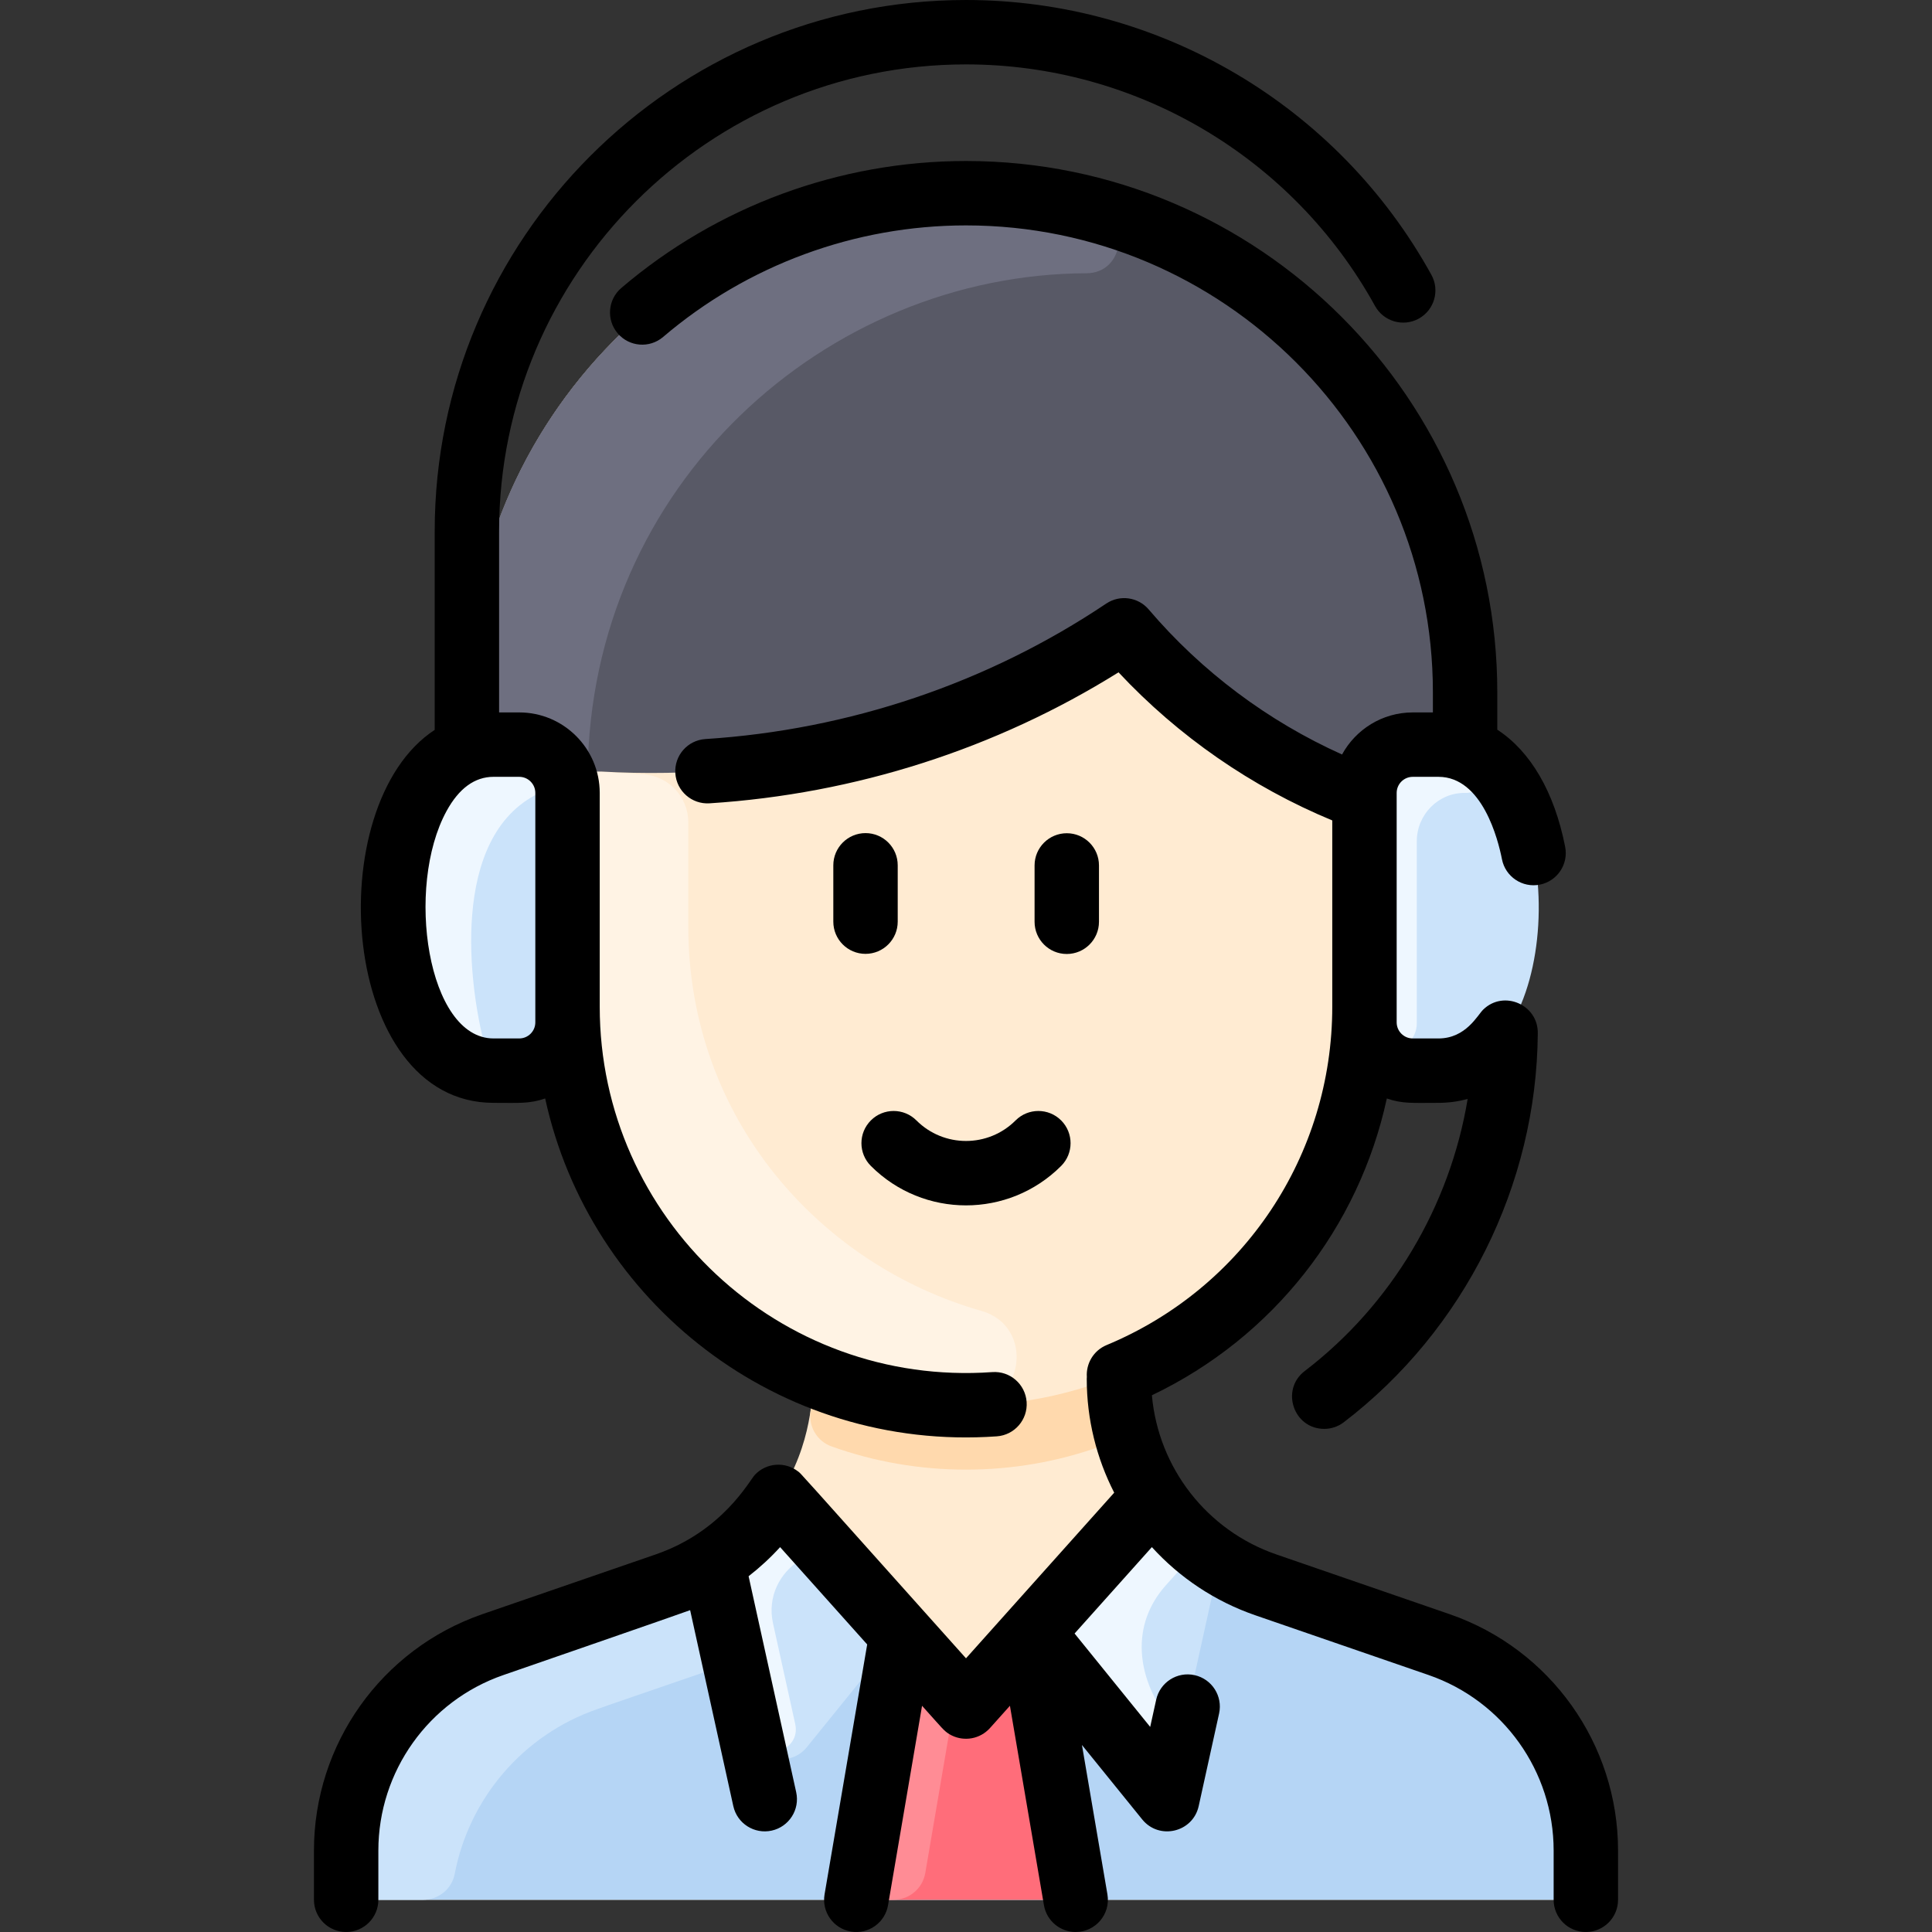 <svg id="Layer_1" enable-background="new 0 0 480.002 480.002" height="512" viewBox="0 0 480.002 480.002" width="512" xmlns="http://www.w3.org/2000/svg"><rect x="0" y="0" width="480.002" height="480.002" fill="#333333" stroke="none"/><path d="m357.591 408.62h-.01c-1.23-.44-40.79-14.06-43.09-14.86-11.441-3.944-21.258-11.61-27.86-21.87-8.867-13.751-8.315-26.025-8.98-30.18 36.01-14.81 61.35-50.24 61.35-91.58v-3.13c14.651 0 25-11.473 25-24.54v-50.46c0-68.476-55.515-123.998-123.997-124-68.697-.002-124.003 56.604-124.003 125.3v49.16c0 13.244 10.715 24.54 25 24.54v3.13c0 41.34 25.34 76.77 61.35 91.58-.773 4.832-.207 16.575-8.98 30.18-6.601 10.258-16.417 17.926-27.86 21.87-11.191 3.893-43.019 14.772-43.12 14.87-21.78 7.55-36.39 28.08-36.39 51.14v4.23c0 4.42 3.58 8 8 8h292c4.42 0 8-3.58 8-8v-4.23c0-23.07-14.62-43.6-36.41-51.15z" fill="#ffebd2"/><path d="m243.841 325.695c13.278 3.773 10.756 23.323-3.046 23.432-54.892.433-99.794-43.916-99.794-98.997v-50.451c0-4.69 4.02-8.389 8.69-7.969 3.079.279 6.404.513 9.95.667 6.362.276 11.36 5.553 11.36 11.92v25.833c0 47.856 32.795 84.186 72.84 95.565z" fill="#fff3e4"/><path d="m273.453 359.341c-21.411 7.717-45.489 7.718-66.903.001-3.561-1.283-5.706-4.922-5.159-8.668.344-2.358.583-5.011.96-8.964 23.395 9.661 50.767 10.131 75.3 0 .371 3.89.609 6.559.962 8.97.55 3.742-1.601 7.378-5.16 8.661z" fill="#ffd9ad"/><path d="m364.001 222.46c0 12.909-10.186 24.54-25 24.54v-43.175c0-3.248-1.973-6.155-4.974-7.398-19.56-8.098-36.574-20.163-50.32-34.886-2.611-2.797-6.84-3.292-10.085-1.264-37.812 23.625-81.144 33.871-124.225 31.413-4.567-.26-8.397 3.415-8.397 7.989 0 50.971.111 47.321-.2 47.321-13.7 0-24.8-10.99-24.8-24.54v-49.16c0-68.697 55.306-125.302 124.003-125.3 68.476.002 123.997 55.518 123.997 124v50.46z" fill="#585966"/><path d="m269.948 67.89c-64.73.232-123.359 52.523-123.938 124.36-2.93 1.17-5.01 4.049-5.01 7.429 0 50.971.111 47.321-.2 47.321-13.7 0-24.8-10.99-24.8-24.54v-49.16c0-81.48 76.582-142.326 156.052-121.117 8.986 2.398 7.197 15.674-2.104 15.707z" fill="#6e6f80"/><path d="m394.001 459.77v4.23c0 4.42-3.58 8-8 8h-292c-4.42 0-8-3.58-8-8v-4.23c0-23.06 14.61-43.59 36.39-51.14.1-.098 32.1-11.037 43.12-14.87 11.441-3.944 21.258-11.61 27.86-21.87l40.67 45.449c3.18 3.55 8.741 3.55 11.921 0l40.669-45.449c4.17 6.48 9.71 12.06 16.33 16.29 9.313 5.982 14.96 6.248 54.62 20.44h.01c21.79 7.55 36.41 28.08 36.41 51.15z" fill="#b5d5f5"/><path d="m180.947 405.909c.874 3.968-1.361 7.959-5.202 9.283-10.502 3.62-27.254 9.34-27.354 9.437-18.509 6.419-31.839 22.203-35.419 40.946-.715 3.742-4.027 6.424-7.837 6.424h-11.134c-4.418 0-8-3.582-8-8v-4.23c0-23.06 14.61-43.59 36.39-51.14 0 0 .01-.01.03-.01 39.533-14.147 45.279-14.441 54.62-20.44z" fill="#cbe3fa"/><path d="m223.531 405.59-23.075 28.498c-4.218 5.209-12.585 3.23-14.028-3.315l-9.387-42.593c6.62-4.23 12.16-9.81 16.33-16.29z" fill="#cbe3fa"/><path d="m192.051 403.31 5.517 25.004c1.537 6.965-8.812 9.982-10.945 3.176-.184-.587.587 2.823-9.581-43.31 6.62-4.23 12.16-9.81 16.33-16.29l6.441 7.196c2.324 2.596 1.846 6.721-1.107 8.571-4.974 3.114-8.099 9.074-6.655 15.653z" fill="#eef7ff"/><path d="m302.961 388.18-9.385 42.595c-1.442 6.546-9.815 8.523-14.032 3.314l-23.072-28.499 30.16-33.7c4.169 6.48 9.709 12.06 16.329 16.29z" fill="#cbe3fa"/><path d="m289.722 426.34c4.782 6.506-4.439 14.836-10.179 7.749l-23.072-28.499 30.16-33.7c2.009 3.129 4.34 6.043 6.959 8.699 2.352 2.385 2.386 6.21.152 8.705l-4.061 4.536c-9.004 10.055-7.022 22.9.041 32.51z" fill="#eef7ff"/><path d="m256.011 406.11 10.443 61.217c.417 2.443-1.465 4.673-3.943 4.673h-45.02c-2.478 0-4.36-2.23-3.943-4.673l10.443-61.221 10.05 11.233c3.18 3.553 8.741 3.553 11.921 0z" fill="#ff6d7a"/><path d="m236.782 424.929-6.896 40.417c-.656 3.843-3.987 6.654-7.886 6.654h-4.509c-2.478 0-4.36-2.23-3.943-4.673l10.443-61.221 10.05 11.233c.611.684 3.531 2.957 2.741 7.59z" fill="#ff8c95"/><path d="m116.001 186.18c3.828-1.452 6.477-1.18 13-1.18 6.63 0 12 5.37 12 12v57c0 6.63-5.37 12-12 12h-6.39c-30.83 0-33.05-69.84-6.61-79.82z" fill="#cbe3fa"/><path d="m138.03 189.089c2.019 2.302 1.004 5.942-2.029 7.091-23.965 9.074-19.92 46.272-15.839 62.554.946 3.773-3.065 6.883-6.479 5.019-23.962-13.083-20.97-78.753 8.928-78.753h6.39c3.602 0 6.83 1.582 9.029 4.089z" fill="#eef7ff"/><path d="m364.001 186.18c26.447 9.987 24.209 79.82-6.61 79.82h-6.39c-6.63 0-12-5.37-12-12v-57c0-6.63 5.37-12 12-12 6.221 0 9.119-.292 13 1.18z" fill="#cbe3fa"/><path d="m366.782 187.506c4.415 2.57 2.879 9.578-2.781 9.494-6.629-.099-12 5.37-12 12v45.173c0 8.345-13 9.1-13-.173v-57c0-6.63 5.371-12.124 12-12 5.211.097 9.985-.868 15.781 2.506z" fill="#eef7ff"/><g><path d="m360.207 401.056-43.104-14.862c-17.305-5.967-29.322-21.554-30.916-39.54 30.16-14.416 51.443-41.738 58.367-73.739 3.958 1.353 6.381 1.086 12.833 1.086 2.517 0 4.937-.337 7.252-.979-4.404 26.6-18.868 51.094-40.496 67.622-6.036 4.613-2.794 14.357 4.863 14.357 1.694 0 3.402-.536 4.852-1.644 29.907-22.856 47.917-58.953 48.202-96.585.155-7.13-8.443-10.927-13.565-5.935-1.389 1.344-4.293 7.164-11.108 7.164h-6.387c-2.206 0-4-1.794-4-4v-57c0-2.206 1.794-4 4-4h6.387c10.908 0 14.832 15.675 15.774 20.479.851 4.336 5.052 7.159 9.392 6.31 4.335-.851 7.16-5.055 6.31-9.391-2.689-13.703-8.669-23.787-16.862-29.112v-9.287c0-72.785-59.215-132-132-132-31.383 0-61.796 11.204-85.637 31.547-3.361 2.868-3.761 7.917-.893 11.278 2.867 3.361 7.917 3.761 11.278.893 20.948-17.874 47.672-27.718 75.252-27.718 63.963 0 116 52.038 116 116v5h-5c-7.573 0-14.175 4.231-17.569 10.452-18.425-8.283-34.904-20.617-48.043-36.039-2.637-3.094-7.173-3.72-10.546-1.456-29.407 19.725-63.843 31.363-99.586 33.659-4.409.283-7.754 4.087-7.471 8.496s4.082 7.753 8.496 7.471c36.21-2.325 71.192-13.549 101.614-32.544 14.857 15.884 33.021 28.472 53.105 36.796v46.291c0 36.893-22.01 69.888-56.073 84.059-3.249 1.352-5.128 4.599-4.903 7.925-.009.153-.023.305-.023.461 0 10.066 2.434 19.712 6.819 28.282l-36.819 41.151c-43.7-48.841-40.862-45.764-41.737-46.44-3.236-2.505-7.894-2.145-10.702.837-1.393 1.47-7.992 14.045-24.663 19.794l-43.11 14.864c-24.998 8.667-41.788 32.25-41.788 58.715v12.226c0 4.418 3.582 8 8 8s8-3.582 8-8v-12.227c0-19.664 12.481-37.184 31.062-43.61 1.744-.601 45.295-15.668 46.399-16.123l10.726 48.681c.955 4.336 5.242 7.038 9.534 6.091 4.315-.951 7.042-5.219 6.091-9.534l-11.825-53.665c2.807-2.183 5.43-4.6 7.829-7.232l21.634 24.179-10.59 62.094c-.743 4.355 2.186 8.489 6.541 9.231 4.384.747 8.493-2.213 9.231-6.542l8.45-49.547c5.081 5.653 5.436 6.261 6.877 7.105 2.932 1.722 6.867 1.441 9.543-1.109.428-.406-.09.151 5.413-5.997l8.45 49.548c.665 3.9 4.049 6.657 7.876 6.657 4.947 0 8.732-4.444 7.896-9.346l-6.331-37.12 14.975 18.498c4.209 5.199 12.59 3.225 14.03-3.313l5.067-23c.951-4.315-1.776-8.583-6.091-9.534s-8.585 1.777-9.534 6.091l-1.492 6.772-18.785-23.205 19.204-21.464c6.861 7.547 15.615 13.458 25.705 16.937 0 0 43 14.826 43.011 14.83 18.604 6.415 31.103 23.945 31.103 43.624v12.23c0 4.418 3.582 8 8 8s8-3.582 8-8v-12.227c0-26.469-16.789-50.056-41.794-58.717z"/><path d="m215.044 206.984c-4.416-.001-8.004 3.579-8.007 7.995v14c-.003 4.418 3.575 8.003 7.993 8.005 4.416.001 8.004-3.579 8.007-7.995v-14c.003-4.418-3.575-8.003-7.993-8.005z"/><path d="m265.031 237.016c4.416.001 8.004-3.579 8.007-7.995v-14c.003-4.418-3.575-8.003-7.993-8.005-4.416-.001-8.004 3.579-8.007 7.995v14c-.003 4.418 3.575 8.003 7.993 8.005z"/><path d="m122.614 274c6.299 0 8.867.27 12.832-1.085 11.033 50.658 57.945 87.777 112.203 83.941 4.407-.312 7.728-4.137 7.416-8.544-.313-4.407-4.131-7.738-8.545-7.416-52.968 3.747-97.519-38.331-97.519-90.771v-53.125c0-11.028-8.972-20-20-20h-5v-45c0-63.962 52.038-116 116-116 42.245 0 81.186 22.999 101.624 60.021 2.136 3.869 7.003 5.272 10.87 3.137 3.868-2.135 5.272-7.002 3.138-10.87-23.255-42.122-67.563-68.288-115.632-68.288-72.785 0-132 59.215-132 132v49.337c-28.688 18.758-23.68 92.663 14.613 92.663zm-11.663-72.509c3.081-5.634 7.005-8.491 11.663-8.491h6.387c2.206 0 4 1.794 4 4v57c0 2.206-1.794 4-4 4h-6.387c-16.441 0-22.006-37.594-11.663-56.509z"/><path d="m227.679 278.364c-3.124-3.124-8.189-3.124-11.313 0-3.125 3.124-3.125 8.189 0 11.313 13.063 13.063 34.208 13.065 47.272 0 3.124-3.124 3.124-8.189 0-11.313-3.125-3.124-8.189-3.124-11.314 0-6.81 6.81-17.834 6.812-24.645 0z"/></g></svg>